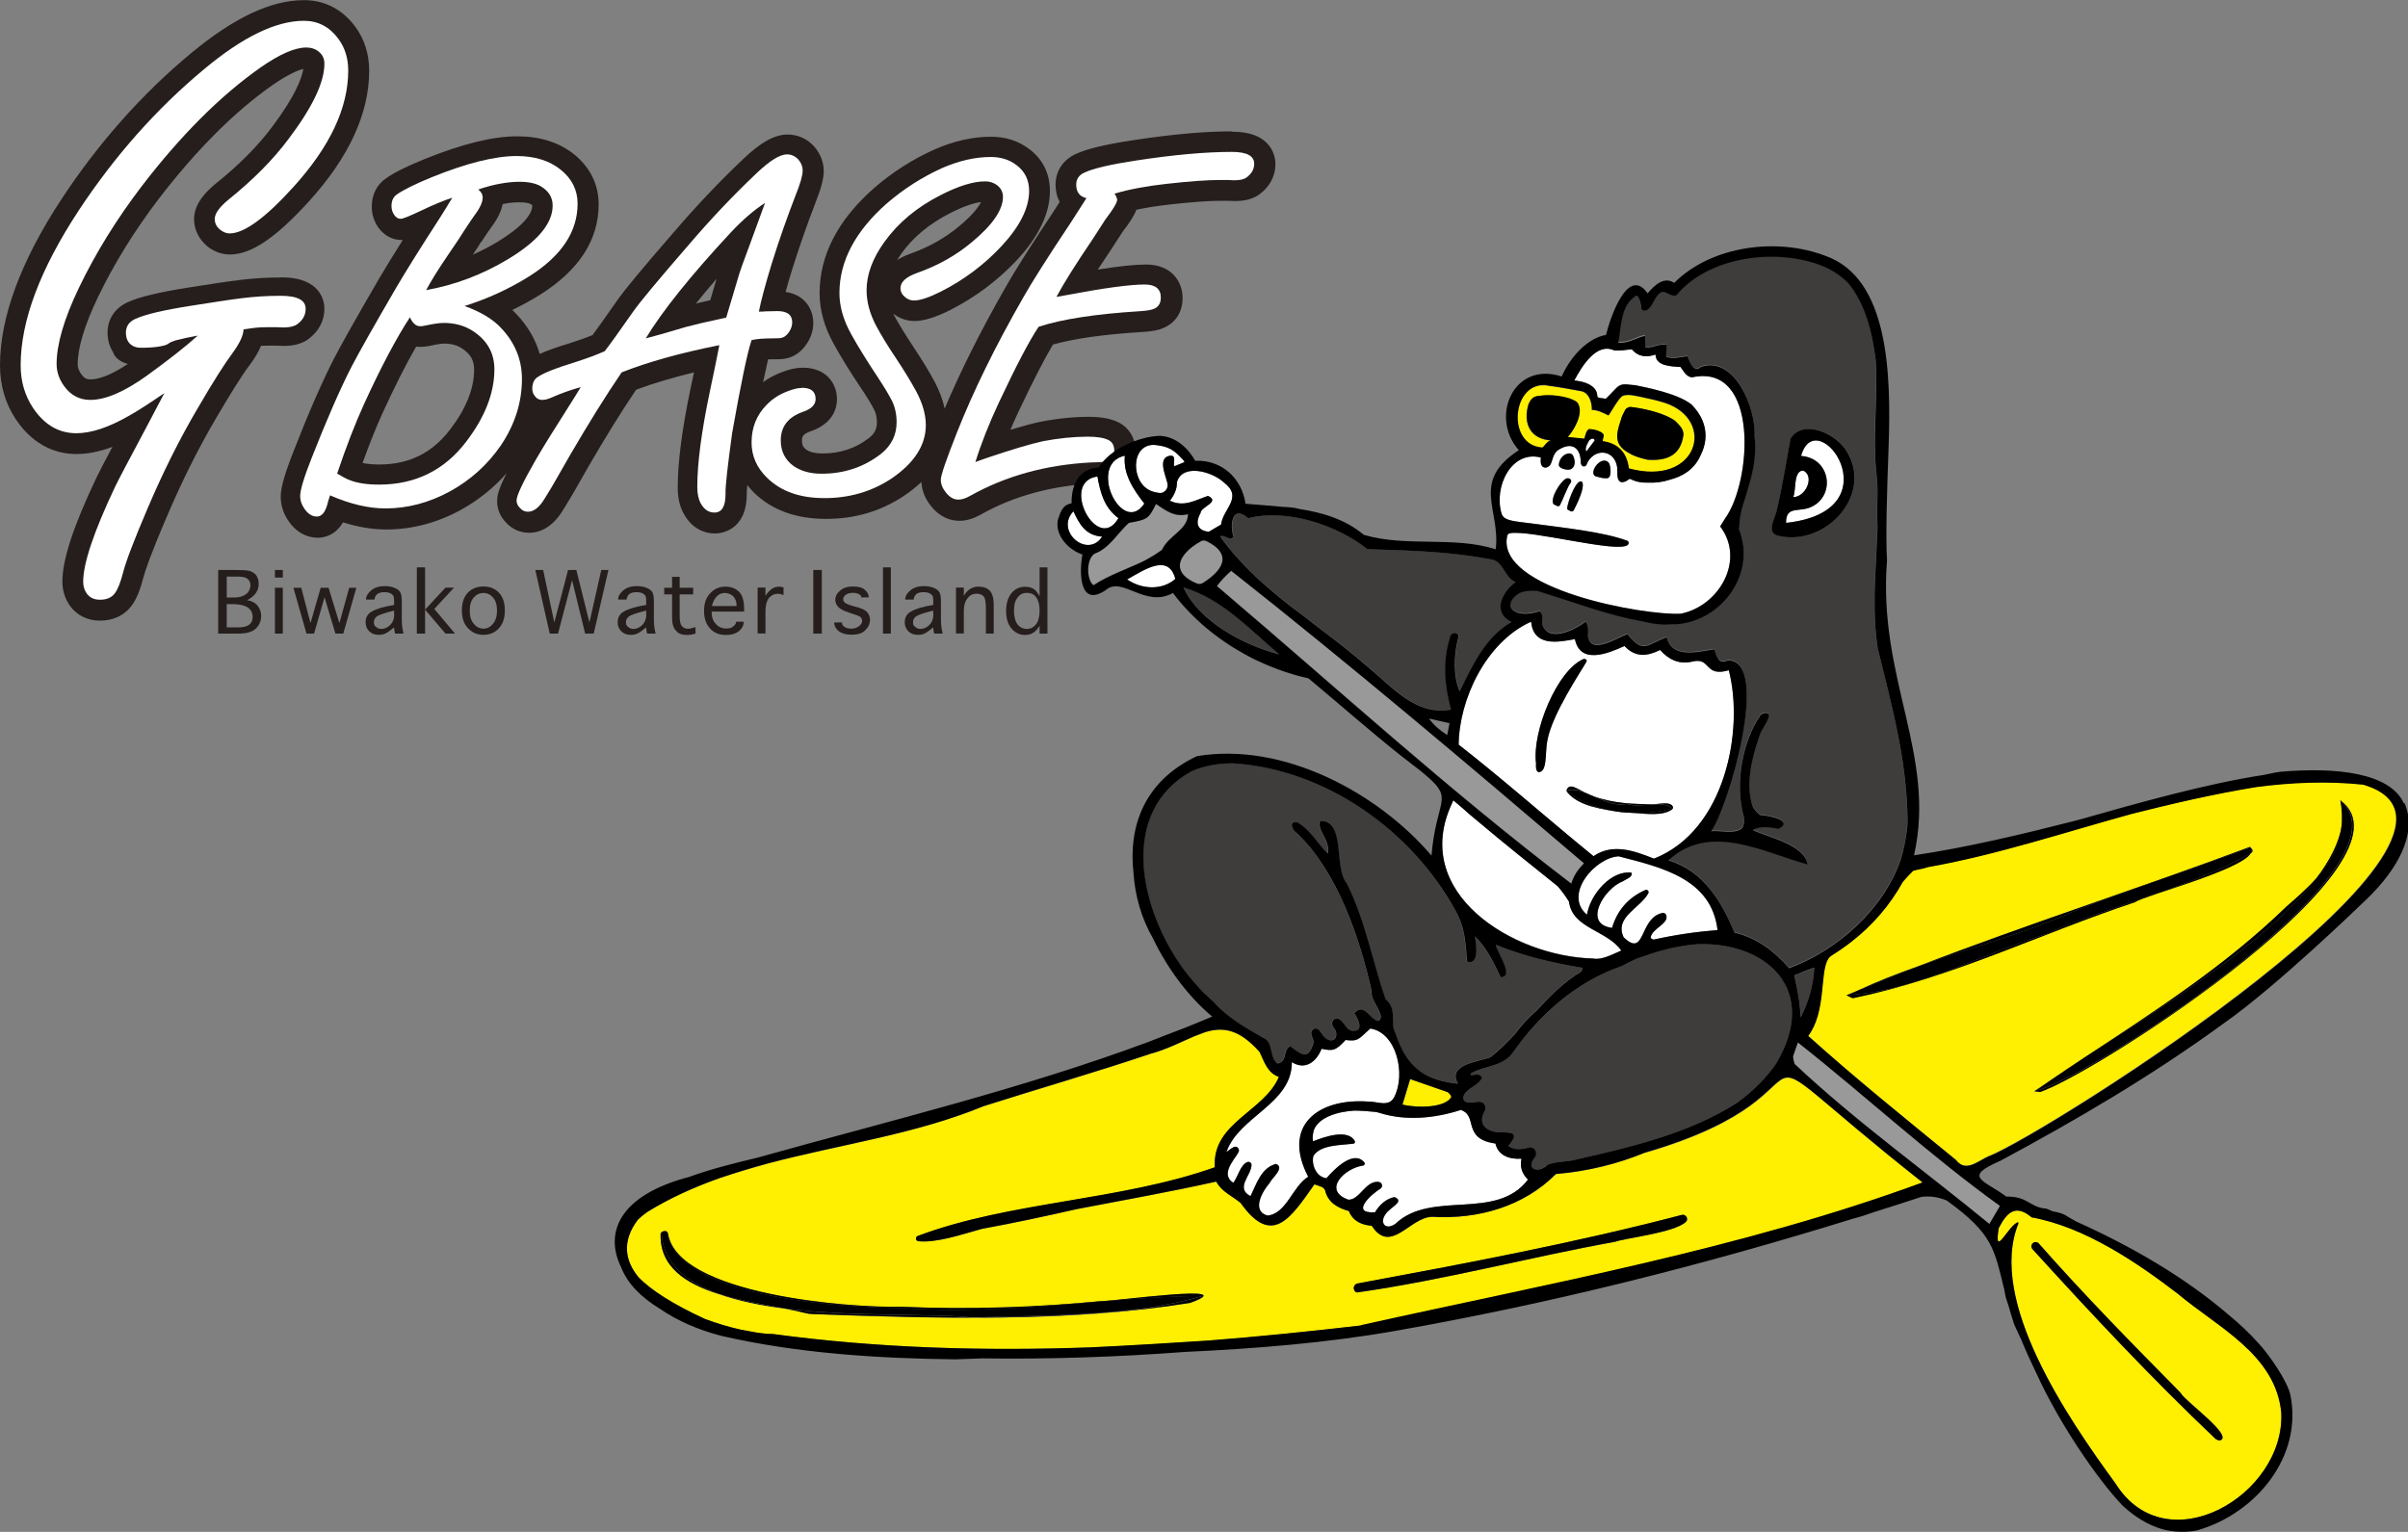 <?xml version="1.0" encoding="UTF-8"?>
<svg id="_レイヤー_2" data-name="レイヤー 2" xmlns="http://www.w3.org/2000/svg" width="174.81" height="111.24" viewBox="0 0 174.81 111.24">
  <rect x="0" y="0" width="174.81" height="111.24" fill="#808080" stroke="none"/>
  <defs>
    <style>
      .cls-1 {
        fill: #fff;
      }

      .cls-2 {
        fill: #ffef00;
      }

      .cls-3 {
        fill: #251e1c;
      }

      .cls-4 {
        fill: #3f3c3c;
      }

      .cls-5 {
        fill: #999;
      }
    </style>
  </defs>
  <g id="_レイヤー_2-2" data-name="レイヤー 2">
    <g>
      <g>
        <path class="cls-3" d="m17.93,43.58c.36.06.63.21.79.43.16.21.24.45.24.74,0,.24-.07.47-.21.69-.14.21-.33.35-.55.43-.21.1-.53.14-.98.14h-1.38v-4.62h1.24c.49,0,.84.02,1.05.07.22.08.38.19.48.33.11.16.17.36.17.6,0,.51-.28.9-.83,1.19Zm-.71-1.71h-.76v1.52h.57c.35,0,.63-.09.86-.26.19-.17.29-.39.29-.64,0-.19-.07-.34-.21-.45-.11-.11-.36-.17-.74-.17Zm-.33,2h-.43v1.69h.83c.38,0,.65-.07.81-.21.16-.11.24-.29.24-.55,0-.3-.12-.53-.36-.69-.25-.16-.62-.24-1.1-.24Z"/>
        <path class="cls-3" d="m19.96,41.39h.57v.55h-.57v-.55Zm.57,1.29v3.33h-.57v-3.33h.57Z"/>
        <path class="cls-3" d="m24.35,46.01l-.79-2.64-.76,2.64h-.55l-.95-3.33h.57l.67,2.57.74-2.57h.57l.79,2.57.71-2.57h.52l-.95,3.33h-.57Z"/>
        <path class="cls-3" d="m29.28,46.01h-.6c-.05-.17-.07-.33-.07-.45-.3.24-.48.37-.55.4-.16.1-.35.14-.57.14-.29,0-.52-.09-.69-.26-.17-.17-.26-.39-.26-.64,0-.36.15-.63.45-.79.35-.21.89-.36,1.62-.48v-.38c0-.19-.05-.32-.14-.38-.11-.11-.3-.17-.57-.17-.22,0-.4.05-.52.14-.13.13-.19.26-.19.4h-.62c0-.24.13-.46.38-.67.25-.21.58-.31.98-.31.29,0,.53.05.74.14.19.08.33.19.4.33.06.11.1.33.1.67v1.31c0,.33.04.66.12.98Zm-.67-1.36v-.31c-.7.17-1.12.32-1.26.43-.14.11-.21.25-.21.43,0,.16.06.27.17.33.1.1.22.14.38.14.24,0,.45-.1.64-.29s.29-.44.29-.74Z"/>
        <path class="cls-3" d="m33.03,46.01h-.69l-1.48-1.74v1.74h-.6v-4.81h.6v3.07l1.48-1.6h.62l-1.43,1.55,1.5,1.79Z"/>
        <path class="cls-3" d="m35.1,46.1c-.46,0-.83-.16-1.12-.48-.3-.3-.45-.73-.45-1.29s.14-.98.43-1.29c.29-.3.67-.45,1.14-.45s.83.15,1.12.45c.29.3.43.73.43,1.29s-.14.97-.43,1.29c-.29.32-.66.48-1.12.48Zm0-.45c.27,0,.5-.12.69-.36.19-.22.29-.54.29-.95s-.1-.75-.29-.95c-.19-.22-.42-.33-.69-.33-.29,0-.52.11-.71.33-.19.21-.29.52-.29.95s.1.73.29.95c.19.24.43.36.71.36Z"/>
        <path class="cls-3" d="m42.48,46.01l-.95-3.88-1.02,3.88h-.6l-1.05-4.62h.57l.81,3.81,1-3.81h.6l.95,3.81.86-3.81h.52l-1.07,4.62h-.62Z"/>
        <path class="cls-3" d="m47.58,46.01h-.6c-.05-.17-.07-.33-.07-.45-.3.24-.48.37-.55.4-.16.1-.35.14-.57.14-.29,0-.52-.09-.69-.26-.17-.17-.26-.39-.26-.64,0-.36.15-.63.45-.79.35-.21.89-.36,1.62-.48v-.38c0-.19-.05-.32-.14-.38-.11-.11-.3-.17-.57-.17-.22,0-.4.05-.52.14-.13.13-.19.26-.19.4h-.62c0-.24.13-.46.38-.67.25-.21.58-.31.98-.31.29,0,.53.05.74.14.19.08.33.19.4.33.06.11.1.33.1.67v1.31c0,.33.04.66.12.98Zm-.67-1.36v-.31c-.7.17-1.12.32-1.26.43-.14.11-.21.25-.21.43,0,.16.06.27.17.33.1.1.22.14.38.14.24,0,.45-.1.64-.29s.29-.44.29-.74Z"/>
        <path class="cls-3" d="m50.49,45.53v.48c-.21.06-.41.1-.62.1-.37,0-.63-.1-.79-.31-.19-.19-.29-.5-.29-.93v-1.71h-.57v-.48h.57v-.79h.55v.79h.98v.48h-.98v1.55c0,.4.06.65.17.76.1.13.25.19.48.19.06,0,.23-.04.5-.12Z"/>
        <path class="cls-3" d="m53.44,45.15h.55c0,.25-.11.48-.33.67-.24.19-.56.29-.98.29-.48,0-.86-.16-1.14-.48-.29-.32-.43-.74-.43-1.26,0-.56.15-.98.45-1.29.29-.32.65-.48,1.1-.48.41,0,.75.13,1,.38.24.25.36.67.36,1.24v.19h-2.36c0,.4.1.7.31.9.19.22.44.33.76.33.24,0,.41-.06.52-.17.13-.1.19-.21.19-.33Zm-1.76-1.14h1.79v-.07c0-.16-.03-.3-.1-.43-.08-.16-.18-.27-.31-.33-.13-.08-.28-.12-.45-.12-.22,0-.41.08-.57.24-.16.16-.28.4-.36.71Z"/>
        <path class="cls-3" d="m55.57,44.36v1.64h-.57v-3.33h.57v.6c.11-.19.26-.36.45-.5.16-.11.34-.17.55-.17.05,0,.15.02.31.05v.57c-.11-.06-.25-.1-.43-.1-.24,0-.44.1-.62.29-.17.22-.26.54-.26.95Z"/>
        <path class="cls-3" d="m59.04,46.01v-4.62h.62v4.62h-.62Z"/>
        <path class="cls-3" d="m60.57,45.2h.55c0,.14.06.25.17.31.13.1.3.14.52.14.21,0,.4-.06.57-.19.14-.13.21-.25.21-.36s-.04-.21-.12-.29c-.11-.08-.37-.18-.79-.31-.41-.13-.69-.27-.83-.43-.14-.14-.21-.32-.21-.52,0-.25.12-.48.36-.67.22-.19.52-.29.9-.29.43,0,.72.08.88.24.19.16.29.34.29.55h-.55c0-.1-.04-.17-.12-.21-.13-.08-.29-.12-.48-.12-.22,0-.4.05-.52.14-.13.1-.19.21-.19.33,0,.1.05.18.14.26.14.1.46.21.95.33.32.1.54.21.67.36.13.17.19.35.19.52,0,.3-.12.56-.36.79-.21.21-.53.31-.98.31-.4,0-.71-.09-.93-.26-.22-.17-.33-.39-.33-.64Z"/>
        <path class="cls-3" d="m64.1,46.01v-4.81h.57v4.81h-.57Z"/>
        <path class="cls-3" d="m68.42,46.01h-.6c-.05-.17-.07-.33-.07-.45-.3.24-.48.37-.55.4-.16.1-.35.14-.57.14-.29,0-.52-.09-.69-.26-.17-.17-.26-.39-.26-.64,0-.36.15-.63.45-.79.35-.21.89-.36,1.62-.48v-.38c0-.19-.05-.32-.14-.38-.11-.11-.3-.17-.57-.17-.22,0-.4.05-.52.14-.13.13-.19.26-.19.4h-.62c0-.24.13-.46.38-.67.25-.21.58-.31.98-.31.29,0,.53.05.74.14.19.08.33.19.4.33.06.11.1.33.1.67v1.31c0,.33.04.66.12.98Zm-.67-1.36v-.31c-.7.17-1.12.32-1.26.43-.14.11-.21.25-.21.43,0,.16.06.27.17.33.1.1.22.14.38.14.24,0,.45-.1.64-.29s.29-.44.29-.74Z"/>
        <path class="cls-3" d="m69.97,44.36v1.64h-.57v-3.33h.57v.6c.25-.44.61-.67,1.07-.67.35,0,.62.1.81.29.19.21.29.54.29,1v2.12h-.57v-1.88c0-.44-.06-.72-.17-.83-.13-.13-.29-.19-.5-.19-.27,0-.48.1-.64.31-.19.21-.29.52-.29.95Z"/>
        <path class="cls-3" d="m75.47,43.27v-2.07h.57v4.81h-.57v-.57c-.16.25-.31.42-.45.5-.16.11-.37.17-.62.17-.38,0-.71-.16-.98-.48-.25-.3-.38-.72-.38-1.26s.13-.99.4-1.31c.25-.3.58-.45.98-.45.27,0,.48.06.64.17.13.08.26.25.4.5Zm0,1.07c0-.43-.09-.75-.26-.98-.16-.21-.38-.31-.67-.31-.27,0-.48.1-.64.31-.19.21-.29.53-.29.98s.09.78.26,1c.17.22.4.33.67.33s.49-.11.67-.33c.17-.22.26-.56.26-1Z"/>
      </g>
      <g>
        <g>
          <path class="cls-3" d="m89.4,9.54c-1.97,0-4.4.22-7.2.65-2.02.31-3.33.63-4.12,1-.92.43-1.45,1.24-1.45,2.22,0,.46.1.89.3,1.25-.14.22-.28.44-.42.66-1.74,2.61-2.88,4.42-3.51,5.54-1.79,3.13-3.27,6.09-4.42,8.81-.14-.64-.38-1.29-.73-1.95-.41-.76-.92-1.6-1.52-2.5-.57-.86-1.04-1.62-1.39-2.26-.03-.06-.07-.13-.1-.19.45.35.97.54,1.54.54.68,0,1.5-.25,2.59-.79,1.83-.93,3.46-2.15,4.84-3.62,1.6-1.71,2.41-3.41,2.41-5.03,0-1.27-.53-2.33-1.52-3.06-.77-.58-1.7-.88-2.75-.88-1.33,0-2.72.31-4.12.93-1.59.71-3.07,1.66-4.39,2.81-2.62,2.31-3.94,4.87-3.94,7.62,0,1.23.35,2.48,1.04,3.71.52.95,1.18,2.01,1.95,3.16.45.66.78,1.21.98,1.61.13.26.19.55.19.9,0,.48-.17.82-.58,1.14-.97.75-2.08,1.12-3.39,1.12-.5,0-.9-.1-1.16-.28-.23-.17-.31-.34-.31-.66,0-.22,0-.45.6-.66,1.68-.57,1.94-1.71,1.94-2.33,0-1.15-.77-2.3-2.49-2.3-.46,0-.97.11-1.55.34-.48.18-.92.42-1.32.71.14-.66.26-1.22.36-1.66.13,0,.27,0,.42,0,.52,0,.78-.02,1.02-.09.37-.1.91-.36,1.35-1.01.32-.48.49-.99.49-1.53,0-.93-.53-2.04-2.01-2.26.13-.48.29-1.02.47-1.61.53-1.68,1.09-3.29,1.67-4.79.43-1.08.63-1.82.63-2.37,0-.64-.23-1.24-.68-1.78-.52-.57-1.19-.88-1.94-.88-.95,0-1.96.56-3.27,1.82-1.72,1.63-3.4,3.41-5.01,5.29-2.27,2.61-3.61,4.23-4.11,4.96-.84,1.2-1.43,2.03-1.77,2.49-.45.19-1.03.39-1.71.61-.89.27-1.59.52-2.13.76-.3-1.05-.86-2.01-1.67-2.87-.1-.11-.21-.21-.32-.32.7-.34,1.38-.71,2.02-1.11,2.82-1.77,4.25-3.98,4.25-6.56,0-1.44-.62-2.69-1.78-3.63-1.09-.87-2.47-1.31-4.13-1.31-1.77,0-3.97.54-6.72,1.65-1.33.54-2.25,1-2.79,1.39-.68.45-1.05,1.19-1.05,2.07,0,.56.17,1.09.49,1.53.42.57,1.01.89,1.68.89.03,0,.05,0,.08,0-.67,1.07-1.24,1.98-1.67,2.72-1.67,2.87-2.74,4.77-3.27,5.79-.86,1.66-1.87,3.96-3,6.86-.81,2.06-.92,2.81-.92,3.28,0,.59.17,1.15.51,1.67.72,1.13,1.68,1.3,2.18,1.3.37,0,1.24-.11,1.83-1.12,1.09.35,2.15.52,3.15.52,1.84,0,3.65-.47,5.38-1.41,1.28-.7,2.4-1.6,3.35-2.68-.62,1.23-.69,1.66-.69,2.03,0,.58.22,1.12.64,1.55.44.49,1.04.75,1.68.75.98,0,1.85-.6,2.51-1.73.37-.6.65-1.06.83-1.38l.98-1.72c1.23-2.12,2.39-3.99,3.45-5.56,1.2-.45,2.62-.87,4.2-1.26-.07.35-.15.73-.24,1.13-.63,2.99-.94,5.42-.94,7.22,0,.77.15,1.42.44,1.92.5.92,1.31,1.43,2.29,1.43.23,0,2.28-.08,2.28-2.86,0-.08,0-.27.04-.65.15.19.32.38.5.56,1.29,1.25,3.04,1.89,5.2,1.89s3.99-.56,5.67-1.67c.48-.32.9-.66,1.27-1.01.03.6.25,1.18.65,1.69.71.93,1.54,1.13,2.11,1.13.5,0,1.01-.15,1.58-.47,2.35-1.32,5.08-2.07,8.09-2.23.94-.02,1.3-.08,1.62-.18.94-.34,1.5-1.14,1.5-2.16,0-.94-.47-1.73-1.25-2.11-.54-.27-1.24-.4-2.15-.4-1.11,0-2.3.12-3.57.37-.55.12-1.25.31-2.12.57.18-.43.38-.87.59-1.32,1.06-2.24,1.9-3.87,2.5-4.87,1.53-.43,3.7-.74,6.45-.91.71-.03,1.24-.14,1.61-.31.86-.38,1.35-1.16,1.35-2.16,0-1.21-.82-2.43-2.65-2.43-.81,0-1.96.12-3.51.37.28-.43.6-.9.94-1.41l.86-1.33c.55-.71.85-1.2,1.01-1.61.72-.15,1.53-.28,2.41-.38,1.63-.18,2.88-.27,3.71-.27h.54c.3.01.47.02.5.02.74,0,1.32-.16,1.77-.49.75-.55,1.16-1.33,1.16-2.2,0-.39-.15-2.34-3.1-2.34Zm-18.18,5.13c-.17.34-.58.92-1.58,1.75-1.01.85-2.2,1.52-3.52,1.99-.39.14-.72.3-.99.47.09-.15.19-.3.3-.46.85-1.19,2.04-2.18,3.56-2.95,1.06-.54,1.77-.74,2.23-.8Zm-20.7,7.37c.46-.57.96-1.17,1.5-1.79-.19.64-.34,1.16-.46,1.55-.4.09-.74.17-1.04.24Zm-15.58-4.47c.34-.51.57-.86.69-1.02.48-.64.76-1.2.86-1.73.03,0,.07-.01.1-.02.4-.08.78-.11,1.12-.11.55,0,.76.1.81.13.09.05.12.09.12.09h0s0,.02,0,.03c0,.7-.92,1.65-2.52,2.62-.58.35-1.18.66-1.79.93.32-.48.52-.79.59-.92Zm-4.43,7.62c.22,0,.44-.02.66-.07.68-.15.96-.17,1.05-.17.53,0,.96.11,1.32.35.62.41.88.87.88,1.54,0,1.37-.58,2.83-1.73,4.33-1.3,1.72-2.99,2.56-5.16,2.56-.48,0-.88-.04-1.21-.11.49-1.36.97-2.57,1.44-3.6.88-1.92,1.7-3.55,2.45-4.85.1.01.2.02.3.02Z"/>
          <g>
            <path class="cls-1" d="m33.72,22.22c1.17.42,2.05.95,2.64,1.58,1.02,1.07,1.53,2.31,1.53,3.72,0,1.7-.51,3.31-1.54,4.84-.97,1.4-2.2,2.51-3.7,3.33-1.51.82-3.07,1.23-4.67,1.23-1.24,0-2.58-.32-4.02-.95-.11.33-.18.56-.2.67-.16.58-.42.87-.76.87s-.67-.2-.93-.61c-.19-.29-.28-.58-.28-.87,0-.43.27-1.35.82-2.74,1.12-2.85,2.1-5.09,2.94-6.72.52-1,1.6-2.91,3.24-5.73.72-1.22,1.75-2.87,3.11-4.97.32-.5.63-1,.93-1.51-.62.2-1.4.52-2.33.97-.79.37-1.26.56-1.4.56-.19,0-.35-.09-.48-.28s-.2-.4-.2-.65c0-.38.13-.66.39-.84.47-.33,1.31-.75,2.53-1.25,2.54-1.03,4.6-1.54,6.16-1.54,1.31,0,2.38.33,3.2.99.82.66,1.23,1.48,1.23,2.47,0,2.05-1.18,3.81-3.55,5.3-1.43.89-2.97,1.6-4.63,2.12Zm-9.25,12.17c.42.25.73.41.93.48.53.21,1.24.32,2.12.32,2.64,0,4.76-1.05,6.34-3.14,1.35-1.77,2.03-3.52,2.03-5.23,0-1.17-.51-2.09-1.54-2.77-.61-.4-1.32-.6-2.14-.6-.31,0-.77.07-1.38.2-.11.03-.22.04-.33.04-.3,0-.55-.22-.74-.65-.99,1.51-2.11,3.63-3.35,6.34-.63,1.39-1.28,3.06-1.93,5Zm6.46-13.32c2.11-.38,4.09-1.13,5.95-2.25,2.16-1.3,3.24-2.6,3.24-3.89,0-.6-.29-1.06-.86-1.4-.37-.22-.89-.33-1.56-.33-.43,0-.9.05-1.4.14-.5.09-1.02.23-1.58.42.21.16.32.36.32.6,0,.32-.2.76-.61,1.3-.14.19-.38.55-.74,1.1-.14.24-.55.86-1.25,1.88-.68,1-1.18,1.82-1.51,2.44Z"/>
            <path class="cls-1" d="m52.2,25.07c-2.82.56-5.17,1.22-7.07,1.97-1.14,1.67-2.39,3.68-3.76,6.03l-.99,1.73c-.17.31-.44.76-.8,1.34-.4.68-.81,1.02-1.25,1.02-.24,0-.43-.09-.59-.28-.16-.16-.24-.34-.24-.54,0-.35.46-1.33,1.4-2.96.51-.88,1.28-2.13,2.31-3.74.4-.62.71-1.13.95-1.53-.74.21-1.43.45-2.05.73-.3.14-.55.2-.74.2-.25,0-.44-.11-.58-.33-.1-.14-.15-.3-.15-.48,0-.42.15-.72.45-.89.48-.3,1.35-.64,2.6-1.02.93-.3,1.67-.57,2.21-.82.26-.32.94-1.27,2.05-2.85.47-.68,1.81-2.29,4.02-4.84,1.59-1.86,3.22-3.59,4.91-5.19.98-.94,1.73-1.41,2.25-1.41.32,0,.6.13.84.39.2.24.3.5.3.78,0,.35-.17.96-.52,1.82-.59,1.53-1.17,3.16-1.71,4.89-.47,1.54-.79,2.72-.95,3.54.22,0,.37,0,.45-.02.36-.01.66-.02.89-.02.72,0,1.08.27,1.08.82,0,.24-.08.47-.23.7-.16.23-.33.37-.53.42-.08.03-.28.04-.61.04-.71,0-1.23.04-1.58.13-.3.88-.77,3.13-1.41,6.75-.33,2.41-.5,3.88-.48,4.43,0,.89-.27,1.34-.8,1.34-.42,0-.75-.22-.99-.65-.17-.3-.26-.7-.26-1.21,0-1.71.3-4.02.91-6.92.31-1.46.54-2.59.69-3.37Zm.52-2.01c.11-.36.4-1.32.86-2.88.11-.41.4-1.22.86-2.44.46-1.25.83-2.26,1.1-3.01-.81.53-1.63,1.24-2.46,2.12-2.93,3.15-4.99,5.72-6.2,7.72.46-.11,1.45-.39,2.96-.84.43-.12,1.4-.35,2.88-.67Z"/>
            <path class="cls-1" d="m58.21,28.16c.67,0,1,.27,1,.82,0,.41-.31.72-.93.93-1.07.38-1.6,1.07-1.6,2.07,0,.79.31,1.41.93,1.86.53.37,1.21.56,2.03.56,1.64,0,3.07-.48,4.3-1.43.77-.61,1.15-1.38,1.15-2.31,0-.57-.11-1.08-.33-1.54-.24-.47-.6-1.07-1.08-1.79-.74-1.12-1.37-2.13-1.88-3.05-.57-1.02-.86-2.02-.86-3,0-2.32,1.15-4.49,3.44-6.51,1.22-1.05,2.56-1.91,4.02-2.57,1.22-.53,2.39-.8,3.52-.8.73,0,1.35.19,1.86.58.62.46.93,1.09.93,1.88,0,1.24-.67,2.58-2.01,4.02-1.26,1.35-2.74,2.46-4.43,3.31-.84.42-1.48.63-1.92.63-.29,0-.54-.12-.76-.35-.15-.16-.22-.34-.22-.54,0-.46.41-.83,1.23-1.12,1.5-.53,2.83-1.28,3.98-2.25,1.49-1.24,2.23-2.33,2.23-3.26,0-.36-.15-.65-.45-.87-.24-.17-.51-.26-.84-.26-.86,0-1.93.33-3.22.99-1.74.88-3.1,2.02-4.09,3.4-.87,1.2-1.3,2.38-1.3,3.52,0,.83.23,1.69.69,2.57.38.71.87,1.51,1.47,2.4.57.86,1.05,1.65,1.45,2.38.46.87.69,1.68.69,2.44,0,1.46-.84,2.76-2.51,3.89-1.43.94-3.04,1.41-4.84,1.41s-3.16-.49-4.17-1.47c-.76-.74-1.13-1.6-1.13-2.57,0-1.08.36-1.98,1.08-2.72.43-.45.95-.78,1.54-1,.41-.16.75-.24,1.02-.24Z"/>
            <path class="cls-1" d="m76.63,21.57l.74-.13c2.74-.52,4.65-.78,5.73-.78.78,0,1.17.32,1.17.95,0,.4-.16.66-.46.8-.21.1-.57.16-1.08.19-3.21.2-5.66.58-7.33,1.13-.66.98-1.62,2.81-2.88,5.49-.73,1.56-1.3,3.01-1.71,4.33.28-.1.56-.2.84-.3,1.84-.62,3.19-1.02,4.06-1.21,1.15-.22,2.24-.33,3.26-.33.67,0,1.17.08,1.49.24.29.14.43.4.43.78s-.17.64-.52.76c-.16.05-.55.08-1.15.09-3.29.17-6.21.98-8.78,2.42-.33.19-.62.28-.86.28-.35,0-.66-.18-.93-.54-.24-.3-.35-.6-.35-.91s.39-1.45,1.17-3.42c1.18-2.99,2.78-6.26,4.82-9.82.61-1.08,1.76-2.9,3.46-5.45.38-.6.76-1.18,1.12-1.75-.5-.12-.74-.45-.74-.99,0-.4.2-.69.6-.87.64-.3,1.88-.59,3.72-.87,2.74-.42,5.07-.63,6.98-.63,1.08,0,1.62.29,1.62.86,0,.4-.19.73-.56,1-.19.14-.48.2-.89.2-.02,0-.17,0-.43-.02h-.61c-.89,0-2.18.09-3.87.28-1.46.16-2.72.4-3.78.71.12.19.19.33.19.45,0,.21-.29.69-.87,1.45l-.89,1.38c-1.28,1.89-2.16,3.3-2.66,4.24Z"/>
          </g>
        </g>
        <g>
          <path class="cls-3" d="m20.39,20.15c-2.19,0-3.53.24-6.64.72-2.22.35-3.65.69-4.51,1.09-.91.43-1.43,1.22-1.43,2.19,0,.54.14,1.02.39,1.41.14.44.55.72,1.08.87-1.38.92-2.23,1.12-2.71,1.12-.25,0-.45-.06-.67-.38-.23-.32-.26-.56-.26-.71,0-1.19.49-2.82,1.45-4.84,1.17-2.44,2.66-4.85,4.41-7.15,2.72-3.55,5.51-6.35,8.28-8.29,1.22-.85,1.93-1.1,2.24-1.18-.11.7-.6,2-2.27,4.22-1.03,1.38-2.4,2.76-4.07,4.1-.68.56-1.59,1.43-1.59,2.6,0,.73.32,1.41.94,1.95.63.51,1.25.61,1.65.61,1.55,0,3.32-1.19,5.74-3.85,2.91-3.2,4.38-6.39,4.38-9.49,0-1.22-.34-2.3-1.03-3.23-.93-1.24-2.21-1.9-3.7-1.9-2.4,0-5.09,1.27-8.22,3.87-3.54,2.94-6.7,6.5-9.38,10.57C1.51,18.96,0,23.03,0,26.53c0,1.46.39,2.77,1.15,3.92,1.4,2.09,3.17,2.52,4.4,2.52.82,0,1.68-.17,2.61-.52-.61,1.15-.99,1.88-1.16,2.24-1.69,3.56-2.47,5.95-2.47,7.55,0,.67.2,1.29.6,1.82.5.65,1.26,1.01,2.13,1.01.96,0,1.77-.38,2.3-1.09.34-.47.61-1.11.84-2.01.13-.5.52-1.68,1.71-4.45,1.08-2.54,2.27-4.93,3.55-7.11,1.11-1.89,1.92-3.19,2.45-3.88.38-.51.66-.98.84-1.42.14,0,.29-.01.48-.01h.62c.33.01.51.02.54.02.75,0,1.34-.16,1.79-.49.75-.55,1.17-1.33,1.17-2.2,0-.54-.23-2.29-3.14-2.29Z"/>
          <path class="cls-1" d="m20.39,21.48c-2.13,0-3.38.24-6.44.71-2.05.32-3.43.64-4.15.98-.44.21-.66.53-.66.98s.16.76.47.95c.17.1.37.15.57.15.96.02,1.82-.12,2.02-.28.16-.12.35-.19.54-.25.5-.13,1.05-.25,1.62-.35-.88.79-2.11,1.76-3.7,2.91-1.63,1.17-3,1.76-4.11,1.76-.78,0-1.42-.34-1.9-1.01-.36-.5-.54-1.03-.54-1.6,0-1.42.53-3.25,1.6-5.49,1.22-2.55,2.75-5.02,4.58-7.42,2.83-3.69,5.7-6.56,8.61-8.61,1.39-.97,2.5-1.46,3.33-1.46.36,0,.67.1.92.31.27.22.4.51.4.87,0,1.35-.87,3.17-2.61,5.47-1.11,1.49-2.55,2.94-4.32,4.37-.69.56-1.03,1.04-1.03,1.43,0,.3.12.56.38.77.23.19.47.28.7.28,1.05,0,2.59-1.12,4.62-3.36,2.66-2.93,3.99-5.75,3.99-8.47,0-.89-.24-1.67-.73-2.32-.64-.86-1.47-1.29-2.49-1.29-2.02,0-4.44,1.17-7.25,3.52-3.44,2.86-6.47,6.28-9.08,10.23-2.82,4.29-4.23,8.04-4.23,11.27,0,1.16.3,2.18.89,3.08.83,1.24,1.88,1.85,3.15,1.85,1.08,0,2.35-.42,3.83-1.27.64-.36,1.49-.91,2.56-1.64-.53,1.02-.93,1.78-1.2,2.28-1.33,2.49-2.12,3.99-2.37,4.51-1.55,3.27-2.32,5.57-2.32,6.9,0,.34.09.64.28.89.22.28.53.42.94.42.49,0,.85-.16,1.08-.47.22-.3.41-.79.59-1.48.2-.81.8-2.37,1.78-4.67,1.11-2.61,2.32-5.04,3.64-7.28,1.14-1.96,1.99-3.29,2.53-4.01.52-.71.79-1.28.8-1.72.77-.11,1.02-.16,1.73-.16h.68c.29.01.45.02.48.02.46,0,.79-.08,1-.23.42-.3.62-.68.62-1.12,0-.64-.6-.95-1.81-.95Z"/>
        </g>
      </g>
      <path d="m57,95.03c-1.49-.29-3.25-.57-4.82-1.06,1.41.51,3.07.84,4.82,1.06Z"/>
      <g>
        <path class="cls-5" d="m86.9,42.36c.15.06.32.05.45-.04.8-.51,1.4-1.11,1.42-1.7.02-.46-.31-.92-1.16-1.33-.13-.06-.29-.07-.42,0-.91.51-1.5,1.14-1.52,1.73-.02.49.35.96,1.23,1.33Z"/>
        <path class="cls-5" d="m83.93,36.58c-.54,1.08-.62,1.13-1.97,1.37-.83.76-1.42,1.86-2.5,2.24-.61.43-.58,1.9-.07,2.29,1.09-.71,2.4-1.15,3.6-1.73.48-.25.94-.53,1.36-.83.49-1.1,1.86-1.43,1.91-2.62-.99.25-1.57-.24-2.33-.74Z"/>
        <path class="cls-4" d="m85.94,42.68c1.12,2.4,4.24,4.12,6.94,4.83-2.24-1.9-4.18-4.04-6.95-4.86,0,0,0,.02,0,.03Z"/>
        <path class="cls-1" d="m115.38,31.97s-.4.6-.2.8l.6-.8c-.04-.13-.2-.2-.4,0Z"/>
        <path class="cls-2" d="m111.93,32.51c.11.03.23-.33.63-.54.03-.01-.2.03-.2,0-1.41-.2-1.78-1.37-1.41-2.61.2-.42.37-.58.8-.6.71-.12,1.61,0,2.21.2.36.15.51.2.6.4.36.67-.25,1.81-.76,2.39l1.2.12s.12-.64.36-.7c.42.03.62.11.8.2.4.2.19.34.17.68,1.13.16,1.77.82,1.9,1.98,4.98,1.36,6.37-3.45,2.69-4.74-.6-.2-1.24-.33-1.79-.45-.18-.02-.96-.27-1.36-.07-.28.14-.95,1.37-1.01,1.41-.4-.2-.8-.4-1.21-.4,0-.6-.2-1.21-.72-1.35-.83-.15-1.69-.32-2.53-.42-2.6-.36-3.01,4.35-.4,4.52Zm5.73-1.99c.06-.27.2-.5.33-.76.04-.08.24-.22.4-.2.71.07,2.34.37,3.22,1.01.4.4.6.6.6,1.01-.2,1.61-1.36,1.9-2.61,1.81-.36-.08-.8-.2-1.21-.4-1.21-.6-1.12-1.31-.73-2.45Z"/>
        <path class="cls-1" d="m113.91,65.46c-.24-.39-.51-.77-.82-1.12-1.96-1.56-3.9-3.12-5.81-4.73-.39-.31-.77-.63-1.13-.97-.21-.18-.42-.36-.64-.54l-.07.17c-3.13,6.55,4.41,11.18,10.21,11.32.15.03.3.03.45.01.04,0,.08-.01.12-.02.48-.09.99-.35,1.49-.57-1-1.48-3.56-1.61-3.8-3.56Z"/>
        <path class="cls-4" d="m91.67,75.35c.77.27.42,1.4,1.04,1.87,0,0,.01,0,.02,0,.77-.21.32-.88.89-1.27.68.49,1.28,1.12,1.67-.09.21-.41-.4-.83.05-1.15.39-.17.53.35.76.56.63.67,1.21-.06.69-.68-.28-.37.06-.83.45-.56.34.23.46.74.91.81.89.06.45-.85.14-1.28.72-.78,1.1.41,1.73.57.17-.09.22-.23.2-.38-.02-.07-.04-.14-.06-.21-.18-.47-.69-1.08-.6-1.58-.86-3.87-2.49-8.68-5.43-11.47-.35-.2-.6-.9,0-.81.97.54,1.48,1.54,2.24,2.3.21-.99-.82-1.69-.55-2.39,1.89,0,.96,3.39,1.93,4.55,1.35,2.66,1.87,5.67,2.81,8.39.91.81.29,1.65.71,2.46.3.91.65,1.59,1.09,2.12.22.25.46.48.72.68.7.5,1.59.76,2.75.9-.85-1.45,1.63-1.61,2.36-1.93.6-.49,1.18-1.06,1.76-1.67.45-.61.96-1.18,1.54-1.67,1.01-1.1,2.07-2.14,3.26-2.86.08-.12.11-.22.09-.3-.03,0-.06-.01-.09-.01-2.09-.35-4.22-.83-6.18-1.66,0,.42,1.42,2.35.35,2.36-.5-1.04-.95-2.06-1.87-2.98.1.54.36,2.12-.56,1.85-.13-1.23-.09-2.41-.9-3.79-3.12-5.67-9.28-10.17-16.09-10.61-1.09,0-2.11.18-3.01.57-5.27,2.9-3.88,9.98-.48,14.53.44.56.92,1.11,1.41,1.63.2.19.39.38.6.56,1.05,1.18,2.3,1.89,3.63,2.64Z"/>
        <path class="cls-1" d="m120.08,62.35c5.2-2.04,6.55-9.38,5.43-13.68-1.81.53-1.26-.97-2.64-.63-.94.23-1.7-.12-2.35-.84-.94.47-1.81.55-2.58-.29-1.16.53-3.21,1.39-3.6-.5-1.29.24-2.99.54-3.18-1.25-.04.01-.07.02-.1.03-3.19,1.49-5.13,5.59-5.16,8.89,3.32,2.59,6.55,5.46,9.79,8.1,1.4-.96,2.95-.39,4.39.18Zm-8.4-6.28c-.18-.08-.19-.36-.17-.63-.31-2.29,1.53-6.79,3.46-7.59.2,0,.25.11.2.2-.38.68-2.48,3.78-2.84,5.72-.18.91.02,2.32-.65,2.3Zm2.09,1.46c-.05-.06-.06-.15-.02-.21.22-.44.73-.03,1.07.11.07.04.15.07.22.11.23.09.46.19.7.3,1.4.51,2.87.56,4.33.56.38,0,1.13-.21,1.35.15.05.08.02.19-.06.24-.66.47-1.8.32-2.76.24-.23,0-.46-.02-.68-.04-.06,0-.11,0-.16,0-1.38-.21-3.13-.41-3.99-1.46Z"/>
        <path class="cls-5" d="m115,62.68c-8.45-7.21-16.92-14.38-25.61-21.24-.43.37-.76.72-1.04,1.11l.26.22c8.61,7.32,16.45,14.5,25.47,21.39.17-.59.5-1.04.92-1.48Z"/>
        <path class="cls-1" d="m111.15,38c2.28.32,5.23.6,7.03,1.28.06.11.05.2,0,.26,0,0,0,.02-.02.02-.71.63-7.01-1.1-8.53-.85-.11.02-.2.1-.22.2-.85,3.87,9.96,5.79,12.6,5.65,2.81-.56,4.71-3.92,2.86-6.34.11-.19.25-.41.36-.58,1.94-2.66,2.5-11.3-2.39-10.25-.42,0-.62-.46-.85-.75-.79-.04-1.81-.1-1.81-.9-.6.2-1.22.21-1.72-.38-.44.03-.84.12-1.28.08-1.27-.59-2.33,1.11-2.9,2.18,1.37.15,1.67.73,1.67,1.13,0,.18.37.14.6.2.06-.01.55-.55.8-.8.4-.4.8-.2,1.33-.19.76.15,3.1.59,4.1,1.4.8.8,1.48,2.12.65,3.73-.45,1-1.3,1.5-2.26,1.75-.45.15-.96.23-1.51.2-.49.02-.9-.05-1.3-.26-.15-.07-.2.2-.63.23-.44-.07-.29-.75-.34-1.1-.21-1.35-1.79-1.4-2.24-.13-.2.2-.4.01-.4-.2,0-1.01-.6-1.61-1.7-.87-.51.47-.27,1.15-.85,1.24-.4-.01-.37-.43-.35-.73-2.17-.57-3.45,2.15-2.86,4.09.17.53,1.04.54,2.14.69Zm5.23-4.55c.22-.04.43.09.48.31.1.42.11,1.02-.27.96-.28-.03-.02.05-.72-.13-.47-.12-.04-1.03.51-1.14Zm-1.71,1.52c.1-.04.18-.02.21.09.06.23-.03.8-.65,2-.04.07-.13.1-.2.06l-.2-.1s-.07-.07-.07-.12c.06-.49.54-1.78.91-1.93Zm-.8-2.05c.12-.02.25.04.31.15.16.3.18.69-.02.9-.08.08-.2.13-.34.13-.42-.02-.66-.2-.66-.33,0-.31.24-.79.71-.85Zm-.21,1.84c.2-.12.57.04.31.36-.18.22-.54,1.2-.73,1.55-.04.08-.13.11-.21.07-.11-.05-.26-.11-.28-.15-.22-.42.47-1.57.9-1.82Z"/>
        <path class="cls-1" d="m85.45,35c0,.57-.24,1-.51,1.36,1.02.49,1.84-.04,2.76-.35.94.43-.54.8-.54,1.25-.39.69-.24,1.28.59,1.35,0,0,.01,0,.02,0,.07-.04.88-.52.88-.52.16-1.19,1.66-1.99.16-3.09-.88-.78-2.97-1.33-3.36.01Z"/>
        <path class="cls-1" d="m83.64,35.67s.32.1.53.12c.12.01.24-.01.33-.08.2-.14.32-.37.24-.66-.13-.57-.75-1.87.25-1.97.44,0,.15.55.26.77l.74-.3s-.05-.09-.08-.14c-.18-.2-.36-.38-.53-.53-.37-.31-.77-.51-1.59-.58-1.78-.06-1.71,2.86-.16,3.37Z"/>
        <path class="cls-1" d="m83.08,36.56c-.82-1.05-1.55-2.16-1.41-3.48-2.78.58-.2,5.9,1.41,3.48Z"/>
        <path class="cls-1" d="m80.02,38.96c-1.21-.07-1.68-.97-2.08-1.83-.02.01-.04.03-.06.04-1.26,1.43,1.09,3.41,2.13,1.79Z"/>
        <path class="cls-1" d="m81.83,42.07c1.07.73,2.54.8,3.5-.04-.5-1.93-2.35-.58-3.5.04Z"/>
        <path class="cls-1" d="m81.2,37.62c-1.02-.75-1.32-1.84-1.52-3.03-2.77.35-.02,5.68,1.52,3.03Z"/>
        <path class="cls-1" d="m130.75,33.11c2.24.16,2.55,3.12.49,3.8-.83.23-1.59-.09-1.58,1.06,8.06-.88,2.2-8.87,1.09-4.86Z"/>
        <path class="cls-4" d="m119.41,24.35l.02.83c.52.09,1.01-.29,1.55-.17l-.04.85c.49.23,1.04.02,1.55-.03.15.4.45,1.25.98.78,2.42-.85,4.01,2.98,3.89,5.01.18,1.62-.19,2.92-.57,4.15-.07.24-.14.48-.22.7-.21.72-.3,1.17-.33,1.92,1.26,3.19-1.2,6.62-4.52,6.9-.13,0-.26,0-.4,0-.61.07-1.35-.03-2.16-.22-2.39-.42-4.73-1.33-7.01-2.02-.19-.06-.38-.12-.57-.18-.52-.04-.97,0-1.33.18-1.32.88-.37,1.92,1.53,1.29.29.3.16.58.15.88.38,1.48,2.37.51,3.18-.13.18.32.2.63.15.99.1,1.53,2.13.19,2.87-.07.04.04.07.08.1.12,0,0,0,0,0,0,0,0,0,0,0,.01,1.1,1.27,1.3.66,2.75.09.39,1.59,2.27,1.06,3.46.88.1.23.18.55.33.76.09.12.24.16.39.13.12-.03.25-.06.28-.08,3.16-.01-.02,10.79-1.23,12.4.68-.07,1.82.24,2.27-.25.11-.19.14-.43.12-.72,0-.04,0-.08-.02-.11-.69-2.39-.03-5.55,1.2-7.32.06-.09.15-.15.26-.17.92-.17-.19,1.14-.29,1.56-.64,1.81-1.05,3.67-.51,5.25.14.23.32.43.54.59.8.06,2.43.44,1.32,1-.57-.13-1.38-.22-1.87.09,1.23.57,3.71,1.04,3.99,2.49-2.98-.77-7.07-3.14-10.11-.29,2.49.72,3.88,3.02,4.79,5.24,1.65.39,2.89,1.35,3.97,2.59,3.48-1.27,6.84-4.25,8.09-7.85.24-.76.4-1.53.48-2.31.01-.19.02-.39.03-.59-.05-4.43-1.15-8.31-2.17-12.51-.19-1.31-.23-2.57-.22-3.82,0-.36,0-.71.03-1.07.05-1.27.13-2.52.18-3.79-.03-.9-.02-1.86,0-2.86-.02-.46-.05-.92-.1-1.38-.26-2.29.12-5.25-.03-7.98-.27-2.23-.85-4.2-2-5.59-.43-.43-.95-.81-1.57-1.12-3.3-1.47-8.34-.94-10.78,1.86-.07.14-.19.18-.31.17-.19-.01-.42-.14-.59-.23-.11-.06-.25-.05-.36,0-.33.19-.5.7-.73,1.02-.13.18-.28.31-.49.29-.09,0-.18-.09-.19-.18-.03-.26-.1-.55-.21-.79-.05-.1-.17-.13-.26-.08-1.04.64-.99,2.24-1.21,3.34.66.12,1.3-.34,1.94-.49Zm9.61,12.58c.32-1.24.97-5.09.97-5.09.95-1.49,3.37-.3,4.09.93,1.95,3.18-1.57,6.93-4.95,6.13-.99-.22-.19-1.35-.1-1.97Z"/>
        <path class="cls-4" d="m130.72,73.9c.59-1.18.92-2.37.99-3.61-.5.16-.97.34-1.44.56.03.17.07.33.1.49.2.86.3,1.7.36,2.57Z"/>
        <path class="cls-4" d="m112.34,84.58c.67-.26,1.43-.18,2.09-.38,4-.91,8.24-1.9,11.69-4.13,1.23-.9,2.16-1.86,2.82-2.84,3.17-5.33-.67-8.89-5.8-8.66-1.16.09-2.44.37-3.83.88-.16.05-.32.11-.47.16-.36.16-.73.34-1.09.54-3.29,1.13-5.97,3.52-7.94,6.31-.75,1.03-2.04.91-3.02,1.48-.07.04-.03.15.05.14.28-.04.56-.14.76.16-.25.61-1.03.72-1.33,1.3-.1.19-.02.42.18.49.48.16,1.14-.3,1.37.27.05.12.04.26-.03.37-.59,1.01.21,1.56,1.15,1.56.8,0,1.41,0,.56.98.48.38,1.1.23,1.6.09.38.02.53.51.29.76-.7.91.39,1.15.94.51Z"/>
        <path class="cls-1" d="m99.33,79.99c.64-.02,1.48.43,1.88-.3.88-1.65.19-4.72-1.72-5-.82.7-.83.97-1.8.83-.72.79-.93.81-1.74.64-.41,1.02-1.23,1.55-2.16.97.02,3.04-3.86,3.94-4.75,6.53.25-.16.75-.69.91-.15.09.33-1.54,1.65-.41,2.38.33-.41.52-1.36,1.05-1.51.13-.04.27.07.27.2.02.75-1.22,1.68-.07,2.28.43-.87.77-2.06,1.85-2.34.67.27-.3,1.02-.47,1.39-.52.59-1.35,2.02-.15,2.36,1.39-.13,1.81-2.12,2.96-2.82-1.91-3.68.69-5.71,4.36-5.45Z"/>
        <path class="cls-1" d="m100.59,88.17c-.46.64.02,1.22.73.69,2.61-2.48,7.3-.17,9.61-3.2-.43-.44-.6-.92-.47-1.52-.87.06-1.7-.23-1.89-1.1-1.37-.18-1.59-.79-1.75-1.37,0-.03-.02-.06-.02-.09-.11-.42-.22-.8-.74-.98-1.92.63-4.02.82-5.92.21-.07-.02-.15-.04-.23-.06-.54-.06-1.08-.1-1.58-.1-1.25.08-2.61.49-2.95,1.43-.04.15-.07.31-.08.5,0,.1,0,.19.03.3.81-.33,2.52-.93,3.03-.02.04.08,0,.18-.1.19-.94.12-2.38.07-2.9.88-.16.5.11,1.52.94,1.63.57-.65,1.97-2.09,2.75-1.15.07.09.02.22-.09.23-1.34.19-2.99,1.8-1.06,2.48.82,0,1.22-1.34,2.14-1.3.27.01.39.28.22.47-.72.44-2.28,1.86-.43,1.74.3-.54.86-1.02,1.42-1.1.79.32-.34.74-.65,1.24Z"/>
        <path class="cls-1" d="m131.01,34.23c-.08-.06-.2-.07-.29-.02-.51.25-.32,1.38-.54,1.89.88,0,1.52-1.39.83-1.87Z"/>
        <path class="cls-2" d="m171.53,56.96c-2.62-.27-5.2-.16-7.78.18-3.03.51-6.04,1.2-9.03,1.95-4.95,1.37-9.87,3-14.83,3.87-.24.11-.67.14-1.02.26-.26.25-.51.52-.75.8-.94,1.71-2.21,3.17-3.76,4.37-.09.08-.19.15-.29.22-.36.27-.73.52-1.12.76-.13.07-.22.19-.3.34,0,0,0,0,0,0-.55,1.06-.12,3.78-1.4,5.5,3.48,3.13,7.1,6.04,10.73,9.01.71.94,1.59.07,2.39-.28,4.19-1.65,38.9-23.55,27.15-26.99Zm-37,15.52c-.15-.03-.32-.15-.48-.21.28-.12.57-.24.85-.36,1.42-.66,2.88-1.23,4.36-1.75,7.91-3.06,16.19-5.7,24.09-8.67.04.04.07.07.09.11.09.06.13.19.04.3-.02.01-.05.03-.07.04-.75,1.24-7.66,3.05-8.41,3.55-6.91,2.3-13.22,5.46-20.46,6.97Zm13.57,6.81c-.1-.02-.31-.04-.42-.05.8-.55,1.61-1.09,2.41-1.63.39-.26.8-.53,1.23-.82,5.11-3.37,10.2-6.64,14.67-10.97.81-.7,1.55-1.37,2.17-2.05.96-1.27,1.62-2.53,1.83-3.76.06-.58.03-1.21-.09-1.9,5.97,4.43-17.37,19.62-21.8,21.18Z"/>
        <path class="cls-4" d="m89.58,39.01c-.37.27-.61-.18-.96-.07,0,.01,0,.02,0,.04,1.37,1.97,3.18,3.55,5.1,5.05.59.44,1.18.88,1.75,1.34,1.31.99,2.64,1.99,3.87,3.08,1.77,1.44,3.49,3.54,6.02,3.08-.49-1.74-.63-3.48-.09-5.19.03-.53.83-.5.58.09-.3,1.25-.32,2.69.14,3.78.94-1.9,1.88-3.98,3.76-5.04-1.46-.72-.65-2.2.3-2.9-.83-.34-.88-1.48-1.73-1.64-3.07-.59-5.55-.65-9.02-.75-2.24-1.76-5.84-2.97-8.66-2.25-1.17-1-1.38.51-1.05,1.39Z"/>
        <path class="cls-5" d="m130.17,76.68c0,.2.05.39.12.58,4.43,4.16,9.51,7.81,14.13,11.61l.77-1.31c-5.11-3.69-9.73-7.97-14.67-11.87l-.35.99Z"/>
        <path class="cls-1" d="m115.2,66.42c.26-1.51,1.78-3.24,3.23-3.05.12.33-.43.48-.61.62-1.36.5-2.97,3.11-.8,3.39.39-1.31,1.21-2.22,2.42-2.75.15-.06.29.09.21.24-.58,1.08-2.47,1.72-1.79,3.19,1.61,1.54,1.1-1.38,2.8-1.76.12-.03.25.04.29.15.23.63-1.03.96-1.13,1.63.03.07.11.12.22.15,1.52-.34,3.08-.57,4.64-.69-.43-3.72-4.03-4.55-7.15-5.35-1.69.03-4.1,2.76-2.35,4.24Z"/>
        <path class="cls-2" d="m105.37,79.65c-.03-.11-.12-.22-.26-.34l-2.73-.95-.56,1.85c1.12.28,3.14.23,3.55-.56Z"/>
        <path class="cls-2" d="m146.5,88.75l.03.09c-2.27,5.59,3.59,14.16,7.05,18.89,3.7,5.9,12.31.83,12.03-5.14-.41-4.25-4.63-6.21-7.52-8.65-2.99-2.29-6.77-4.86-10.61-5.54-1.15-.96-1.78-.38-2.38.79-.38,2.31.69-.21,1.4-.43Zm1.11,1.51c.13-.09.3-.07.41.05,3.29,3.74,6.77,7.28,10.27,10.82.02.02.03.04.04.06.41.66,3.88,3.12,2.83,3.42-.05.01-.27-.07-.32-.12-4.61-4.37-9-9.06-13.27-13.76-.12-.14-.1-.35.05-.46Z"/>
        <path class="cls-2" d="m119.44,83.7c-1.96.81-4.17,1.37-6.48,1.56-2.34,2.34-5.62,3.3-8.97,3.11-1.61-.02-3.01,2.78-4.4.65-.69-.05-1.37-.32-1.66-1.07-.75-.22-1.53-.58-1.74-1.55-.06-.07-.12-.13-.19-.19l-.57-.2c-1.71,2.41-3.06,4.6-5.36,1.35-.61-.51-1.37-.81-1.77-1.55-3.36.75-6.75,1.35-10.13,2-2.3.52-4.6,1.02-6.87,1.43-1.58.44-3.31,1.03-4.62.9-.21-.02-.24-.31-.05-.38,6.65-2.51,14.7-2.55,21.57-4.99-.22-3.23,3.58-4.03,4.65-6.56-.85-.3-1.06-1.11-1.4-1.81-1.53-1.71-2.71-1.83-3.99-1.43-.25.1-.51.19-.76.29-.93.4-1.95.94-3.21,1.28-3.98,1.35-8.09,2.53-12.1,3.8-4.94,2.04-10.44,2.78-15.63,4.15-1.19.33-2.37.68-3.49,1.06-1.84.65-3.61,1.44-5.28,2.47-.25.18-.47.36-.67.55-1.2,1.57-.95,2.99.06,4.21.93.93,2.47,1.93,4.79,3,.88.33,1.77.59,2.6.78.38.07.76.15,1.14.21.45.07.86.1,1.22.11,7.62,1.03,15.33,1.24,23.01.97,2.84-.13,5.68-.3,8.51-.49,3.73-.29,7.45-.67,11.15-1.1,13.65-3.04,27.64-5.54,40.78-10.37-15.97-12.63-4.3-6.78-20.14-2.17Zm-33.03,10.92c-8.83,1.42-18.38,1.14-27.43.81-.17,0-.33-.03-.49-.07-.45-.11-.95-.22-1.49-.32-1.76-.22-3.42-.56-4.82-1.06-2.38-.75-4.33-1.98-4.22-4.42.14-.17.44-.24.53,0,.66,4.46,13.13,5.43,16.96,5.34,4.85.22,9.89.04,14.6-.42.67.05,10.37-1.33,6.36.14Zm15.09.97l-.05-.02.05-.02v.04Zm20.89-6.85c-.84.79-4.4,1.17-5.13,1.44-6.26,1.13-12.43,2.78-18.73,3.68-.12,0-.18-.09-.23-.22-.07-.19.06-.4.26-.43,7.86-1.46,15.8-2.96,23.54-4.98.3-.08.53.3.3.51Z"/>
        <polygon points="101.5 95.58 101.5 95.54 101.45 95.55 101.5 95.58"/>
        <path d="m163.4,61.95s.05-.03.07-.04c.09-.11.05-.24-.04-.3.05.11.04.22-.03.34Z"/>
        <path d="m134.9,71.92c1.44-.6,2.89-1.18,4.36-1.75-1.49.52-2.95,1.09-4.36,1.75Z"/>
        <path d="m168.16,63.78c1-1.11,1.68-2.27,1.83-3.76-.21,1.23-.87,2.49-1.83,3.76Z"/>
        <path d="m150.09,77.62c.41-.27.82-.55,1.23-.82-.43.28-.84.56-1.23.82Z"/>
        <path d="m117.93,58.99c.23.02.46.03.68.04-.25-.02-.48-.04-.68-.04Z"/>
        <path d="m115.04,57.54c.23.11.47.21.7.3-.24-.11-.48-.21-.7-.3Z"/>
        <path d="m174.51,58.34c-.98-2.2-4.84-2.65-8.92-2.3-.41.04-.82.15-1.23.23-4.2.64-9.08,2.02-13.55,3.29-4,1.02-8.01,1.98-11.86,2.55,1.64-7.3-2.65-12.86-1.96-21.43-.11-1.67,0-5.11.11-8.12.2-5.43.02-12.36-4.58-13.98-3.52-1.35-8.26-.75-10.98,1.96-.73-.48-1.42.15-1.93.76-1.41-2.01-2.69,1.67-3.02,3.02-1.21.2-2.5,1.41-3.22,3.02-3.51-1.15-5.24,2.97-3.11,5.35-3.53,2.3-1.31,4.31-1.68,7.2-3.01-.98-6.47-.14-9.57-1.05-1.33-1.12-2.99-1.62-4.68-1.88-.39-.11-.79-.14-1.19-.15-.94-.1-1.86-.15-2.72-.23-.27-1.84-1.71-3.2-3.65-3.12-.54-.95-1.44-1.77-2.58-1.81-1.51.04-3.68.99-4.42,2.3-1.49.09-1.99,1.27-1.98,2.6-.69.11-.81.69-.99,1.19-.23,1.08.7,2.16,1.78,2.53-.24,1.28-.24,3.92,1.72,2.56,1.17-1,2.86,1.35,4.85.23,1.38,1.83,3.19,3.33,5.2,4.44.36.2.72.39,1.09.55,1.15.53,2.34.94,3.55,1.21,2.2,1.83,4.43,3.8,6.69,5.6.58.44,1.06.81,1.45,1.12.17.14.34.28.5.42,1.93,1.68.63,1.66.29,5.73-3.9-4.57-10.76-8.27-17.03-7.22-3.83,1.81-4.99,5.09-4.6,8.52.11,1.65.59,3.29,1.41,4.71,1.07,2.24,2.62,4.28,4.3,5.68-.64.27-1.29.54-1.94.8-.89.34-1.78.68-2.66,1.03-9.22,3.43-18.9,5.75-28.43,8.42-1.67.4-3.37.82-4.96,1.4-5.03,1.32-6.16,4.03-4.92,6.55.47,1.22,1.49,2.21,2.8,3.01,1.24.85,2.77,1.54,4.5,1.98,5.51,1.27,11.41,1.64,16.97,1.7.64-.03,1.28-.05,1.92-.07,4.93.07,9.86-.1,14.77-.47,5.14-.24,10.27-.65,15.27-1.53,11.25-1.98,22.29-4.76,33.19-8.14.55-.14,1.06-.31,1.53-.48,1.15-.36,2.3-.73,3.45-1.11.61-.07,1.2,0,1.84.27,3.37,2.43,3.44,3.55,4.16,6.41.04.22.08.44.13.65.06.2.13.39.19.58.12.42.25.87.41,1.35.16.35.33.71.5,1.08.35.86.74,1.7,1.14,2.53,1.58,3.47,4.34,7.58,6.25,9.57.86.79,1.82,1.4,2.92,1.71,1.21.33,2.41.1,2.51.06,4.27-1.24,7.62-5.37,6.74-9.79-.2-1.01-1.55-2.97-2.37-3.84-.63-.7-1.32-1.35-2.06-1.96-3.29-2.84-7.27-5.1-11.13-6.83-.2-.11-.39-.22-.58-.33-.34-.25-.73-.34-1.12-.41-.15-.06-.3-.12-.45-.19-1.27-.1-1.31-.9-2.92-.88-1.67-1.23-3.19-1.4-.43-2.6,5.55-2.98,11.07-6.22,16.19-9.96,3.81-2.66,9.91-8.57,9.94-8.6,2.64-2.4,3.68-4.63,3.49-6.37.02-.07-.15-.78-.28-1.04Zm-55.83-36.84c.09-.06.21-.02.26.08.12.25.19.53.21.79,0,.09.1.17.19.18.21.02.36-.11.49-.29.23-.32.4-.83.73-1.02.11-.06.24-.06.36,0,.18.09.4.21.59.23.13,0,.24-.03.31-.17,2.45-2.79,7.48-3.33,10.78-1.86.62.31,1.14.68,1.57,1.12,1.15,1.39,1.72,3.36,2,5.59.16,2.72-.22,5.68.03,7.98.05.46.08.92.1,1.38-.02,1-.03,1.96,0,2.86-.05,1.27-.13,2.52-.18,3.79-.02.36-.03.71-.03,1.07-.02,1.25.03,2.51.22,3.82,1.02,4.2,2.12,8.08,2.17,12.51,0,.2-.01.39-.03.59-.09.77-.24,1.54-.48,2.31-1.25,3.6-4.61,6.57-8.09,7.85-1.08-1.24-2.32-2.2-3.97-2.59-.91-2.22-2.29-4.52-4.79-5.24,3.04-2.85,7.13-.47,10.11.29-.29-1.45-2.76-1.93-3.99-2.49.48-.32,1.3-.22,1.87-.09,1.11-.56-.52-.95-1.32-1-.22-.16-.4-.36-.54-.59-.54-1.58-.13-3.44.51-5.25.1-.41,1.21-1.73.29-1.56-.1.02-.2.08-.26.17-1.24,1.77-1.89,4.93-1.2,7.32.01.04.02.08.02.11.02.29,0,.53-.12.72-.45.5-1.59.18-2.27.25,1.21-1.61,4.39-12.41,1.23-12.4-.03.02-.16.05-.28.08-.14.03-.3-.01-.39-.13-.15-.2-.24-.52-.33-.76-1.19.18-3.07.71-3.46-.88-1.45.56-1.66,1.17-2.75-.09,0,0,0,0,0-.01,0,0,0,0,0,0-.03-.04-.07-.07-.1-.12-.74.26-2.76,1.6-2.87.07.05-.36.03-.67-.15-.99-.81.64-2.8,1.61-3.18.13,0-.3.14-.58-.15-.88-1.89.63-2.85-.41-1.53-1.29.35-.17.81-.22,1.33-.18.19.06.38.12.57.18,2.28.7,4.62,1.6,7.01,2.02.81.2,1.55.29,2.16.22.13,0,.26,0,.4,0,3.32-.27,5.78-3.71,4.52-6.9.03-.75.11-1.2.33-1.92.08-.22.15-.46.22-.7.38-1.24.76-2.54.57-4.15.12-2.03-1.47-5.86-3.89-5.01-.52.47-.82-.39-.98-.78-.52.05-1.06.25-1.55.03l.04-.85c-.54-.13-1.02.26-1.55.17l-.02-.83c-.65.14-1.28.6-1.94.49.22-1.1.17-2.69,1.21-3.34Zm13.03,48.78c-.07,1.24-.39,2.43-.99,3.61-.05-.87-.16-1.71-.36-2.57-.03-.16-.07-.32-.1-.49.47-.21.94-.4,1.44-.56Zm-20.61,13.02c-.5.14-1.12.29-1.6-.09.85-.98.24-.98-.56-.98-.94,0-1.74-.55-1.15-1.56.06-.11.08-.25.03-.37-.23-.57-.89-.1-1.37-.27-.2-.07-.28-.3-.18-.49.29-.58,1.08-.69,1.33-1.3-.19-.3-.48-.2-.76-.16-.08.01-.11-.1-.05-.14.98-.57,2.27-.45,3.02-1.48,1.96-2.8,4.64-5.18,7.94-6.31.36-.2.72-.38,1.09-.54.16-.05.32-.11.47-.16,1.39-.5,2.67-.78,3.83-.88,5.13-.22,8.97,3.33,5.8,8.66-.66.97-1.59,1.94-2.82,2.84-3.44,2.22-7.69,3.22-11.69,4.13-.66.19-1.42.12-2.09.38-.55.63-1.65.39-.94-.51.24-.26.09-.74-.29-.76Zm-9.86,3.63c-.56.08-1.12.57-1.42,1.1-1.85.12-.29-1.31.43-1.74.17-.19.05-.46-.22-.47-.93-.04-1.32,1.31-2.14,1.3-1.93-.68-.28-2.3,1.06-2.48.11-.02.16-.15.09-.23-.78-.94-2.18.49-2.75,1.15-.83-.11-1.1-1.13-.94-1.63.52-.81,1.96-.76,2.9-.88.09-.01.14-.11.1-.19-.51-.91-2.22-.3-3.03.02-.02-.1-.03-.2-.03-.3.01-.18.04-.35.08-.5.35-.94,1.71-1.36,2.95-1.43.5,0,1.04.05,1.58.1.08.02.16.04.23.06,1.89.6,3.99.41,5.92-.21.52.18.63.56.74.98,0,.03.02.06.02.09.16.57.39,1.18,1.75,1.37.19.87,1.02,1.17,1.89,1.1-.13.61.04,1.09.47,1.52-2.3,3.04-7,.73-9.61,3.2-.71.52-1.2-.05-.73-.69.31-.5,1.44-.92.65-1.24Zm-6.27-1.48c-1.15.7-1.57,2.69-2.96,2.82-1.19-.34-.36-1.77.15-2.36.17-.37,1.14-1.12.47-1.39-1.08.28-1.42,1.47-1.85,2.34-1.15-.59.09-1.53.07-2.28,0-.14-.14-.24-.27-.2-.52.15-.72,1.1-1.05,1.51-1.14-.73.49-2.05.41-2.38-.16-.55-.66-.01-.91.15.89-2.6,4.76-3.49,4.75-6.53.93.58,1.75.05,2.16-.97.81.17,1.02.15,1.74-.64.97.14.98-.13,1.8-.83,1.91.29,2.6,3.35,1.72,5-.4.73-1.24.28-1.88.3-3.67-.26-6.27,1.77-4.36,5.45Zm6.84-5.24l.56-1.85,2.73.95c.14.12.23.23.26.34-.41.79-2.42.83-3.55.56Zm15.73-18.02c3.11.8,6.71,1.63,7.15,5.35-1.55.12-3.11.35-4.64.69-.11-.03-.19-.07-.22-.15.1-.67,1.36-1,1.13-1.63-.04-.12-.17-.18-.29-.15-1.7.38-1.19,3.31-2.8,1.76-.69-1.47,1.21-2.11,1.79-3.19.08-.14-.07-.3-.21-.24-1.21.53-2.03,1.44-2.42,2.75-2.17-.27-.56-2.89.8-3.39.18-.14.73-.29.61-.62-1.45-.19-2.98,1.53-3.23,3.05-1.76-1.48.66-4.21,2.35-4.24Zm-11.65-8.11c.03-3.3,1.98-7.4,5.16-8.89.03,0,.07-.02.1-.03.19,1.79,1.89,1.5,3.18,1.25.38,1.89,2.44,1.03,3.6.5.77.84,1.65.76,2.58.29.65.72,1.41,1.07,2.35.84,1.37-.33.83,1.16,2.64.63,1.12,4.29-.23,11.64-5.43,13.68-1.44-.57-2.99-1.14-4.39-.18-3.25-2.64-6.47-5.51-9.79-8.1Zm11.81,14.95c-.5.22-1.01.48-1.49.57-.04,0-.08.02-.12.02-.16.02-.31.02-.45-.01-5.8-.14-13.33-4.78-10.21-11.32l.07-.17c.21.18.42.36.64.54.36.33.74.65,1.13.97,1.91,1.61,3.85,3.16,5.81,4.73.31.36.58.73.82,1.12.24,1.96,2.8,2.08,3.8,3.56Zm-5.38-41.04c.85.1,1.7.27,2.53.42.51.15.72.75.72,1.35.4,0,.8.2,1.21.4.05-.04.73-1.27,1.01-1.41.4-.2,1.18.05,1.36.07.55.12,1.19.25,1.79.45,3.68,1.28,2.29,6.09-2.69,4.74-.14-1.15-.77-1.82-1.9-1.98.02-.33.23-.47-.17-.68-.19-.09-.39-.17-.8-.2-.25.06-.33.69-.36.7l-1.2-.12c.51-.57,1.12-1.72.76-2.39-.1-.2-.24-.25-.6-.4-.6-.2-1.5-.32-2.21-.2-.44.02-.61.19-.8.6-.38,1.24,0,2.41,1.41,2.61,0,.03.23-.01.2,0-.4.2-.52.57-.63.54-2.62-.17-2.2-4.88.4-4.52Zm3.45,3.99l-.6.8c-.2-.2.2-.8.2-.8.2-.2.36-.13.4,0Zm-3.91,1.25c-.02.3-.05.72.35.73.58-.09.34-.77.85-1.24,1.1-.74,1.7-.13,1.7.87,0,.21.2.4.4.2.46-1.27,2.04-1.22,2.24.13.05.35-.1,1.03.34,1.1.43-.02.48-.3.63-.23.4.2.81.28,1.3.26.55.02,1.06-.05,1.51-.2.97-.24,1.81-.75,2.26-1.75.83-1.61.15-2.93-.65-3.73-1.01-.8-3.34-1.24-4.1-1.4-.52-.01-.92-.21-1.33.19-.25.25-.74.79-.8.8-.23-.06-.6-.02-.6-.2,0-.4-.3-.98-1.67-1.13.57-1.08,1.63-2.78,2.9-2.18.44.04.83-.05,1.28-.08.5.59,1.11.58,1.72.38,0,.8,1.02.86,1.81.9.23.3.43.74.85.75,4.88-1.05,4.33,7.59,2.39,10.25-.11.18-.25.4-.36.58,1.84,2.42-.05,5.78-2.86,6.34-2.65.15-13.46-1.77-12.6-5.65.02-.11.11-.19.22-.2,1.51-.25,7.82,1.48,8.53.85.01,0,.02-.02.02-.02.06-.07.06-.15,0-.26-1.81-.68-4.75-.97-7.03-1.28-1.11-.15-1.97-.16-2.14-.69-.6-1.94.69-4.66,2.86-4.09Zm-21.24,4.4c2.82-.71,6.43.49,8.66,2.25,3.47.11,5.95.17,9.02.75.85.16.91,1.3,1.73,1.64-.95.69-1.76,2.18-.3,2.9-1.88,1.06-2.83,3.14-3.76,5.04-.47-1.09-.44-2.54-.14-3.78.25-.59-.55-.62-.58-.09-.54,1.71-.39,3.45.09,5.19-2.54.47-4.25-1.63-6.02-3.08-1.24-1.09-2.56-2.09-3.87-3.08-.57-.46-1.16-.9-1.75-1.34-1.92-1.5-3.72-3.09-5.1-5.05,0-.01,0-.02,0-.04.35-.12.59.34.96.07-.32-.88-.11-2.39,1.05-1.39Zm14.61,14.89l-.17.86c-.55-.36-.97-.71-1.32-1.2l1.5.34Zm-16.43-17.52c1.5,1.1,0,1.9-.16,3.09,0,0-.81.48-.88.52,0,0-.01,0-.02,0-.83-.07-.99-.65-.59-1.35,0-.46,1.48-.82.54-1.25-.92.31-1.74.84-2.76.35.27-.35.52-.78.51-1.36.39-1.34,2.48-.79,3.36-.01Zm-5.01-2.69c.81.07,1.22.27,1.59.58.17.15.35.33.53.53.03.05.06.09.08.14l-.74.3c-.11-.22.18-.76-.26-.77-1,.1-.38,1.4-.25,1.97.08.29-.04.53-.24.66-.1.07-.22.09-.33.08-.22-.02-.5-.09-.53-.12-1.55-.51-1.62-3.43.16-3.37Zm-2.13.78c-.14,1.32.59,2.43,1.41,3.48-1.61,2.42-4.19-2.9-1.41-3.48Zm-1.99,1.51c.2,1.19.5,2.28,1.52,3.03-1.53,2.65-4.29-2.68-1.52-3.03Zm-1.8,2.58s.04-.03.06-.04c.39.86.86,1.76,2.08,1.83-1.05,1.62-3.4-.36-2.13-1.79Zm3.95,4.9c1.15-.63,3-1.97,3.5-.04-.96.85-2.43.77-3.5.04Zm2.52-2.14c-.42.31-.88.58-1.36.83-1.2.57-2.51,1.01-3.6,1.73-.51-.39-.54-1.87.07-2.29,1.08-.38,1.67-1.49,2.5-2.24,1.35-.24,1.43-.29,1.97-1.37.76.5,1.34.98,2.33.74-.05,1.19-1.42,1.52-1.91,2.62Zm2.83-.64c.13-.07.29-.07.42,0,.84.41,1.17.87,1.16,1.33-.02.59-.61,1.19-1.42,1.7-.14.09-.3.1-.45.04-.89-.36-1.25-.83-1.23-1.33.03-.59.61-1.22,1.52-1.73Zm-1.25,3.39s0-.02,0-.03c2.77.82,4.71,2.96,6.95,4.86-2.7-.71-5.82-2.43-6.94-4.83Zm2.68.09l-.26-.22c.29-.39.61-.73,1.04-1.11,8.69,6.86,17.16,14.03,25.61,21.24-.43.44-.75.89-.92,1.48-9.02-6.88-16.86-14.07-25.47-21.39Zm-1.16,29.38c-.49-.52-.96-1.06-1.41-1.63-3.4-4.56-4.8-11.64.48-14.53.89-.39,1.91-.57,3.01-.57,6.8.44,12.97,4.95,16.09,10.61.81,1.38.77,2.56.9,3.79.91.27.65-1.3.56-1.85.92.92,1.37,1.94,1.87,2.98,1.07-.01-.35-1.94-.35-2.36,1.96.82,4.09,1.31,6.18,1.66.03,0,.06,0,.09.01.02.08-.01.17-.09.3-1.2.71-2.25,1.76-3.26,2.86-.58.49-1.08,1.06-1.54,1.67-.57.61-1.15,1.18-1.76,1.67-.72.32-3.21.48-2.36,1.93-1.16-.13-2.05-.4-2.75-.9-.26-.2-.5-.43-.72-.68-.44-.53-.79-1.22-1.09-2.12-.42-.8.2-1.65-.71-2.46-.94-2.72-1.47-5.73-2.81-8.39-.97-1.16-.04-4.55-1.93-4.55-.27.7.77,1.4.55,2.39-.76-.76-1.27-1.76-2.24-2.3-.61-.09-.36.61,0,.81,2.94,2.79,4.56,7.6,5.43,11.47-.09.5.43,1.11.6,1.58.02.07.04.14.06.21.02.16-.03.29-.2.38-.63-.16-1.01-1.35-1.73-.57.3.42.74,1.34-.14,1.28-.44-.06-.56-.57-.91-.81-.39-.27-.73.19-.45.56.52.63-.05,1.35-.69.68-.23-.21-.37-.73-.76-.56-.45.32.16.73-.05,1.15-.39,1.21-.99.57-1.67.09-.56.39-.12,1.06-.89,1.27,0,0-.01,0-.02,0-.62-.47-.27-1.61-1.04-1.87-1.32-.76-2.58-1.46-3.63-2.64-.2-.18-.4-.36-.6-.56Zm11.35,24.09c-3.7.43-7.42.81-11.15,1.1-2.83.18-5.67.36-8.51.49-7.68.28-15.39.06-23.01-.97-.36,0-.77-.04-1.22-.11-.38-.07-.76-.14-1.14-.21-.82-.18-1.72-.45-2.6-.78-2.32-1.07-3.87-2.07-4.79-3-1.01-1.21-1.25-2.64-.06-4.21.2-.19.42-.37.67-.55,1.67-1.03,3.44-1.82,5.28-2.47,1.12-.38,2.31-.74,3.49-1.06,5.2-1.38,10.69-2.11,15.63-4.15,4-1.28,8.12-2.46,12.1-3.8,1.26-.34,2.28-.89,3.21-1.28.25-.1.51-.19.76-.29,1.28-.4,2.47-.29,3.99,1.43.34.7.55,1.51,1.4,1.81-1.07,2.53-4.87,3.32-4.65,6.56-6.87,2.44-14.91,2.48-21.57,4.99-.19.07-.16.36.05.38,1.31.13,3.04-.46,4.62-.9,2.27-.41,4.57-.91,6.87-1.43,3.38-.65,6.77-1.25,10.13-2,.39.74,1.15,1.04,1.77,1.55,2.3,3.25,3.66,1.06,5.36-1.35l.57.2c.07.06.13.12.19.19.21.97.98,1.34,1.74,1.55.29.75.97,1.02,1.66,1.07,1.39,2.14,2.79-.66,4.4-.65,3.36.19,6.64-.76,8.97-3.11,2.3-.19,4.52-.75,6.48-1.56,15.84-4.61,4.16-10.46,20.14,2.17-13.14,4.83-27.13,7.33-40.78,10.37Zm48.69-7.85c3.84.69,7.62,3.25,10.61,5.54,2.89,2.44,7.12,4.41,7.52,8.65.28,5.98-8.34,11.04-12.03,5.14-3.46-4.73-9.32-13.3-7.05-18.89l-.03-.09c-.71.22-1.78,2.74-1.4.43.6-1.17,1.23-1.75,2.38-.79Zm-2.29-.83l-.77,1.31c-4.62-3.8-9.71-7.45-14.13-11.61-.07-.19-.12-.38-.12-.58l.35-.99c4.94,3.9,9.55,8.19,14.67,11.87Zm-.8-3.61c-.8.35-1.68,1.22-2.39.28-3.63-2.97-7.25-5.88-10.73-9.01,1.29-1.72.86-4.45,1.4-5.5,0,0,0,0,0,0,.08-.15.18-.27.3-.34.39-.24.76-.49,1.12-.76.1-.07.19-.14.29-.22,1.55-1.2,2.82-2.67,3.76-4.37.24-.28.49-.55.75-.8.35-.11.77-.15,1.02-.26,4.96-.87,9.88-2.51,14.83-3.87,2.99-.76,5.99-1.45,9.03-1.95,2.57-.34,5.16-.45,7.78-.18,11.75,3.44-22.96,25.34-27.15,26.99Z"/>
        <path d="m80.05,94.47c-4.72.46-9.75.64-14.6.42-3.83.09-16.3-.88-16.96-5.34-.09-.25-.39-.18-.53,0-.11,2.44,1.84,3.67,4.22,4.42-2.37-.86-4.02-2.22-4.15-4.38.16-.18.43-.14.43.15,1.35,4.63,12.92,5.22,17.18,5.25,7.18.58,14.75-.82,21.66-.88-5.08,1.53-11.3,1.41-16.76,1.57-2.72-.3-8.51-.01-13.55-.65.54.1,1.05.21,1.49.32.16.04.32.07.49.07,9.05.32,18.6.61,27.43-.81,4.01-1.46-5.69-.09-6.36-.14Z"/>
        <path d="m87.3,94.1c-6.91.06-14.49,1.46-21.66.88-4.26-.03-15.83-.61-17.18-5.25,0-.28-.28-.32-.43-.15.13,2.17,1.78,3.52,4.15,4.38,1.57.49,3.33.78,4.82,1.06,5.03.63,10.83.35,13.55.65,5.46-.17,11.68-.05,16.76-1.57Z"/>
        <path d="m122.09,88.22c-7.74,2.03-15.67,3.52-23.54,4.98-.2.04-.32.24-.26.43.04.12.11.21.23.22,6.3-.89,12.47-2.55,18.73-3.68.73-.27,4.29-.65,5.13-1.44.23-.21,0-.59-.3-.51Z"/>
        <path d="m163.3,61.58s.09,0,.13.03c-.02-.04-.05-.08-.09-.11-7.9,2.96-16.17,5.61-24.09,8.67,3.87-1.36,7.89-2.44,11.63-4.14,4.11-1.56,8.29-2.93,12.42-4.45Z"/>
        <path d="m163.4,61.95c-4.64,2.64-10.05,3.74-14.94,5.9-4.66,1.47-9.44,4.13-14.27,4.4.23-.12.47-.22.7-.33-.28.12-.57.24-.85.36.16.05.33.18.48.21,7.24-1.51,13.54-4.67,20.46-6.97.75-.5,7.66-2.31,8.41-3.55Z"/>
        <path d="m148.46,67.85c4.88-2.16,10.3-3.26,14.94-5.9.07-.12.09-.23.03-.34-.04-.02-.08-.04-.13-.03-4.13,1.51-8.31,2.88-12.42,4.45-3.73,1.7-7.76,2.77-11.63,4.14-1.47.57-2.92,1.15-4.36,1.75-.24.11-.47.22-.7.33,4.83-.27,9.61-2.93,14.27-4.4Z"/>
        <path d="m169.9,58.12c.12.69.14,1.32.09,1.9.11-.62.1-1.24-.03-1.84,5.41,4.64-17.78,19.87-22.06,21.01.59-.47,1.34-.99,2.2-1.57-.81.54-1.61,1.08-2.41,1.63.11.01.33.03.42.05,4.43-1.56,27.76-16.74,21.8-21.18Z"/>
        <path d="m168.16,63.78c-.62.69-1.36,1.35-2.17,2.05-4.46,4.33-9.56,7.6-14.67,10.97,5.22-3.42,13.21-8.25,16.84-13.02Z"/>
        <path d="m169.95,58.18c.14.6.14,1.22.03,1.84-.15,1.49-.83,2.65-1.83,3.76-3.62,4.77-11.61,9.61-16.84,13.02-.41.27-.82.54-1.23.82-.86.58-1.6,1.1-2.2,1.57,4.28-1.15,27.47-16.37,22.06-21.01Z"/>
        <path d="m129.12,38.91c3.39.79,6.9-2.95,4.95-6.13-.72-1.24-3.14-2.43-4.09-.93,0,0-.65,3.85-.97,5.09-.08.62-.88,1.75.1,1.97Zm1.6-4.7c.09-.05.2-.04.29.02.69.48.05,1.86-.83,1.87.22-.51.03-1.63.54-1.89Zm.52,2.7c2.06-.67,1.75-3.64-.49-3.8,1.11-4.02,6.97,3.98-1.09,4.86-.01-1.15.75-.83,1.58-1.06Z"/>
        <path d="m160.83,104.48c.05.05.28.14.32.12,1.05-.3-2.42-2.76-2.83-3.42-.01-.02-.03-.04-.04-.06-3.49-3.54-6.98-7.08-10.27-10.82-.1-.12-.28-.14-.41-.05-.15.11-.18.32-.05.46,4.27,4.7,8.66,9.39,13.27,13.76Z"/>
        <path d="m114.97,47.85c-1.93.8-3.77,5.3-3.46,7.59-.02.28-.01.55.17.63.67.02.47-1.39.65-2.3.36-1.95,2.46-5.04,2.84-5.72.05-.09,0-.2-.2-.2Z"/>
        <path d="m117.93,58.99c-1.58-.14-3.14-.63-4.15-1.58.35-.15.78-.06,1.26.12-.07-.04-.15-.07-.22-.11-.34-.14-.84-.55-1.07-.11-.03.07-.02.15.02.21.86,1.05,2.61,1.25,3.99,1.46.05,0,.11,0,.16,0Z"/>
        <path d="m118.1,58.37c1,.35,2.6-.34,3.3.34-.8.23-1.78.35-2.79.32.95.08,2.1.22,2.76-.24.08-.06.11-.16.06-.24-.22-.36-.97-.16-1.35-.15-1.46,0-2.93-.05-4.33-.56.77.34,1.61.71,2.36.53Z"/>
        <path d="m113.78,57.42c1.01.94,2.57,1.44,4.15,1.58.21,0,.44.02.68.04,1.01.02,1.99-.09,2.79-.32-.7-.68-2.3.01-3.3-.34-.75.18-1.58-.19-2.36-.53-.24-.09-.47-.18-.7-.3-.48-.18-.91-.27-1.26-.12Z"/>
        <path d="m115.87,34.6c.71.19.44.1.72.13.38.05.37-.55.27-.96-.05-.22-.26-.36-.48-.31-.55.11-.98,1.02-.51,1.14Z"/>
        <path d="m113.83,34.11c.14,0,.27-.05.34-.13.2-.2.18-.6.02-.9-.06-.11-.19-.17-.31-.15-.48.06-.72.54-.71.85,0,.13.24.31.66.33Z"/>
        <path d="m113.84,37.03l.2.1c.07.04.16,0,.2-.06.63-1.21.72-1.77.65-2-.03-.11-.11-.13-.21-.09-.37.15-.85,1.44-.91,1.93,0,.05.02.1.07.12Z"/>
        <path d="m113.04,36.75c.08.03.17,0,.21-.07.19-.35.55-1.33.73-1.55.25-.31-.12-.47-.31-.36-.43.26-1.12,1.4-.9,1.82.02.04.16.1.28.15Z"/>
        <path d="m118.39,32.98c.4.2.85.32,1.21.4,1.25.09,2.41-.2,2.61-1.81,0-.4-.2-.6-.6-1.01-.88-.63-2.5-.93-3.22-1.01-.16-.02-.36.12-.4.2-.13.26-.27.49-.33.76-.39,1.15-.47,1.85.73,2.45Z"/>
      </g>
    </g>
  </g>
</svg>